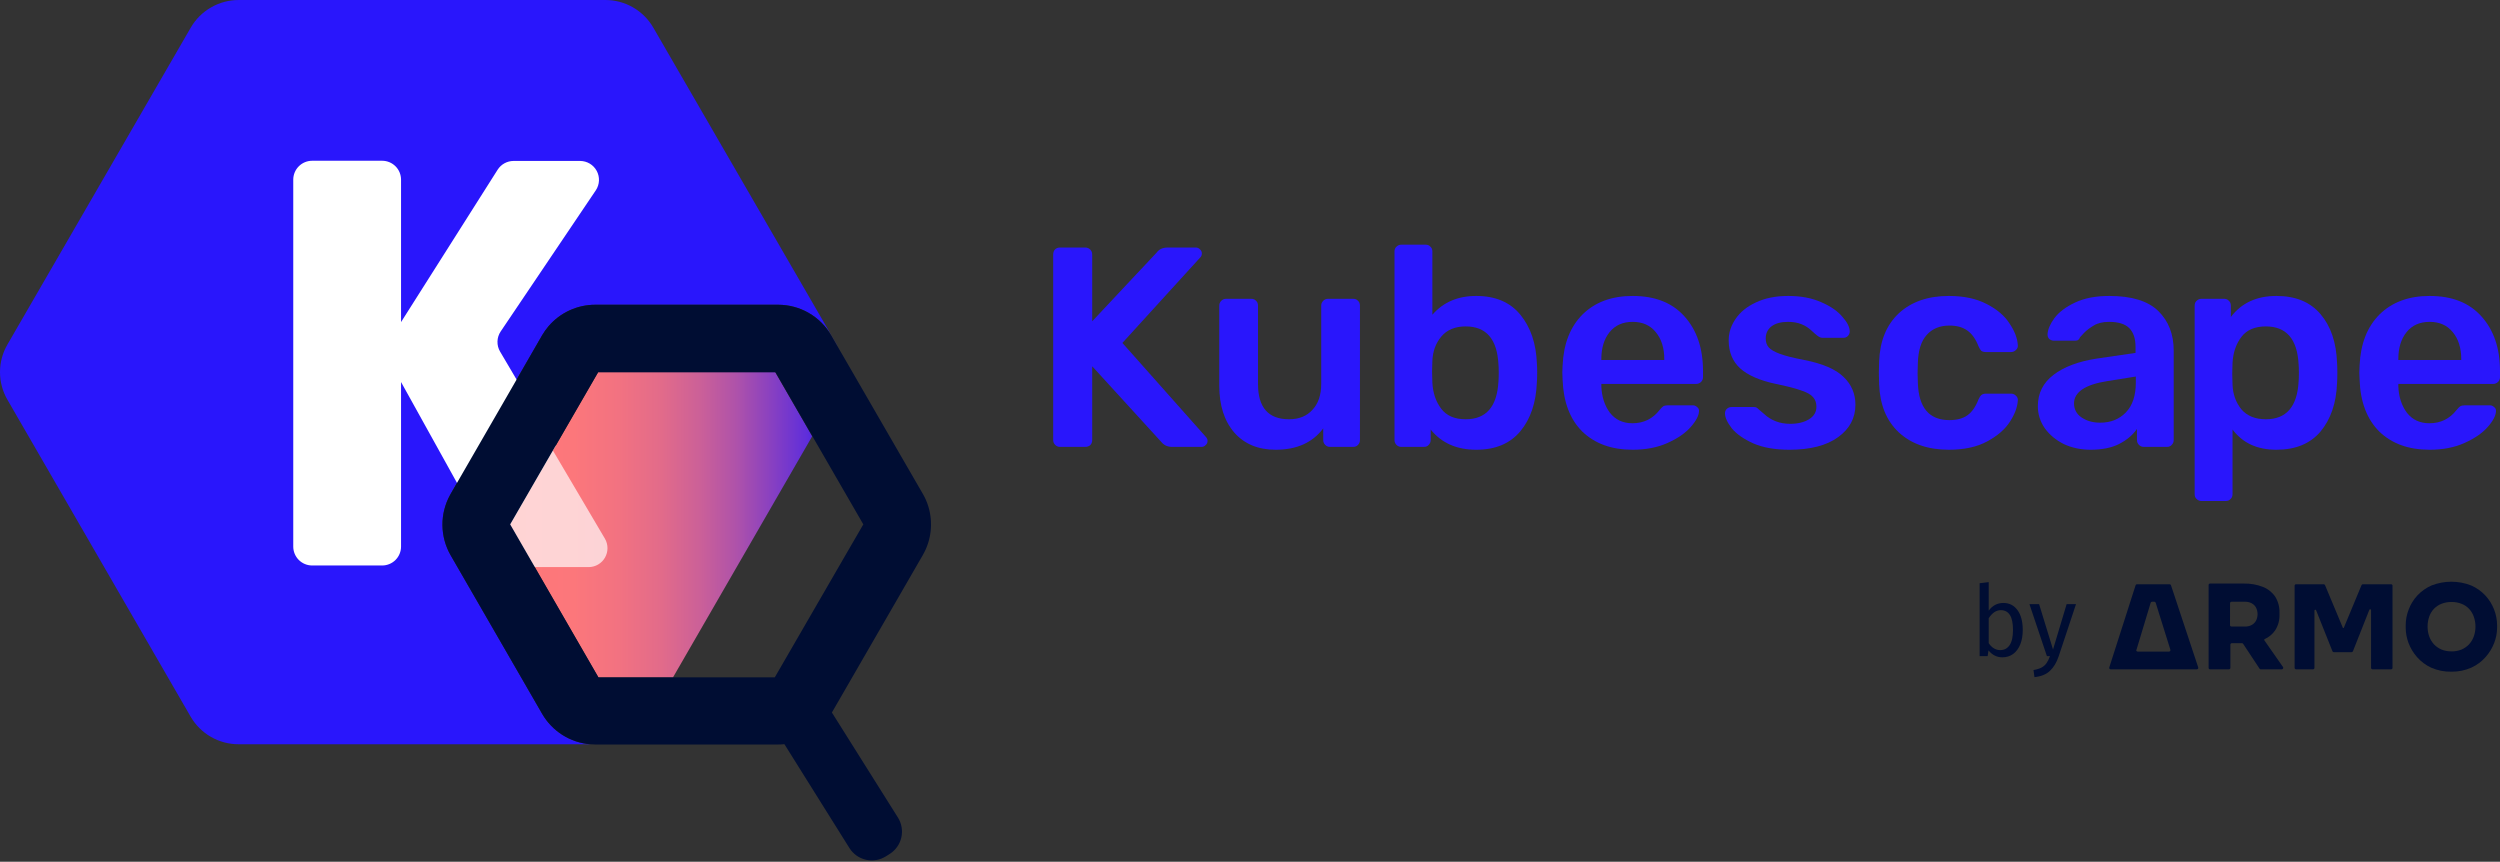 <svg width="235" height="81" viewBox="0 0 235 81" fill="none" xmlns="http://www.w3.org/2000/svg">
<rect x="0" y="0" width="235" height="81" fill="#333333" stroke="none"/>
<path d="M78.722 32.524L78.145 31.52C77.638 30.647 76.911 29.922 76.036 29.418C75.162 28.914 74.17 28.648 73.161 28.646H55.935C55.104 28.648 54.284 28.829 53.529 29.177C52.775 29.525 52.105 30.032 51.564 30.663C51.336 30.93 51.132 31.216 50.956 31.52L47.535 37.459L42.356 46.436C42.338 46.465 42.322 46.494 42.307 46.525C41.828 47.393 41.581 48.371 41.59 49.363C41.598 50.355 41.862 51.328 42.356 52.188L50.965 67.104C51.43 67.907 52.083 68.586 52.867 69.083C53.651 69.581 54.544 69.881 55.469 69.96H22.443C21.531 69.963 20.634 69.727 19.842 69.275C19.05 68.823 18.391 68.171 17.93 67.384L0.7 37.579C0.241 36.789 0 35.893 0 34.98C0 34.067 0.241 33.171 0.7 32.382L17.93 2.599C18.388 1.808 19.046 1.151 19.838 0.695C20.631 0.239 21.529 -0.001 22.443 1.96825e-06H56.903C57.817 -0 58.714 0.239 59.506 0.696C60.297 1.152 60.954 1.808 61.412 2.599L77.509 30.414L78.651 32.382C78.679 32.427 78.703 32.474 78.722 32.524Z" fill="#2916FC"/>
<path d="M37.698 16.888V51.38C37.698 51.851 37.511 52.303 37.178 52.636C36.845 52.969 36.393 53.156 35.922 53.156H29.343C28.872 53.156 28.42 52.969 28.087 52.636C27.754 52.303 27.566 51.851 27.566 51.38V16.888C27.566 16.417 27.754 15.965 28.087 15.632C28.42 15.299 28.872 15.111 29.343 15.111H35.935C36.404 15.115 36.852 15.304 37.183 15.636C37.513 15.969 37.698 16.419 37.698 16.888ZM56.017 17.874L47.062 31.16C46.877 31.437 46.773 31.76 46.763 32.093C46.753 32.426 46.836 32.756 47.004 33.043L57.287 50.482C57.443 50.751 57.525 51.056 57.525 51.367C57.526 51.678 57.445 51.983 57.291 52.253C57.137 52.522 56.915 52.747 56.647 52.904C56.379 53.061 56.074 53.145 55.764 53.148H48.297C47.982 53.146 47.674 53.06 47.403 52.901C47.132 52.74 46.909 52.511 46.755 52.237L36.539 33.821C36.387 33.543 36.312 33.23 36.321 32.914C36.331 32.598 36.424 32.29 36.592 32.022L46.782 15.946C46.942 15.697 47.162 15.491 47.422 15.348C47.682 15.206 47.974 15.13 48.27 15.129H54.538C54.857 15.131 55.169 15.219 55.443 15.383C55.716 15.547 55.94 15.782 56.091 16.063C56.243 16.344 56.316 16.66 56.303 16.979C56.289 17.297 56.191 17.607 56.017 17.874Z" fill="white"/>
<path d="M76.346 41.013L63.255 63.685H56.251L49.85 52.597L47.953 49.315L51.2 43.696L53.856 39.085L56.251 34.945H72.846L76.346 41.013Z" fill="url(#paint0_linear_6961_2566)"/>
<path opacity="0.68" d="M55.345 53.307H49.055L48.647 52.596L46.75 49.314L49.997 43.695L51.365 41.318L56.869 50.646C57.023 50.915 57.104 51.22 57.104 51.53C57.104 51.84 57.023 52.144 56.869 52.413C56.715 52.682 56.494 52.906 56.226 53.063C55.959 53.22 55.655 53.304 55.345 53.307Z" fill="white"/>
<path d="M87.251 47.565C87.128 47.171 86.961 46.793 86.754 46.436L79.518 33.919L78.709 32.524L78.132 31.52C77.625 30.648 76.898 29.923 76.023 29.419C75.149 28.914 74.157 28.648 73.148 28.646H55.935C55.105 28.648 54.284 28.83 53.53 29.178C52.776 29.526 52.105 30.032 51.565 30.663C51.337 30.93 51.133 31.217 50.956 31.52L47.536 37.459L42.356 46.436C42.339 46.465 42.322 46.495 42.308 46.525C41.829 47.394 41.581 48.371 41.59 49.363C41.599 50.355 41.863 51.328 42.356 52.189L50.965 67.105C51.431 67.908 52.083 68.587 52.867 69.084C53.652 69.581 54.544 69.882 55.469 69.961C55.624 69.961 55.784 69.983 55.944 69.983H73.17C73.359 69.984 73.547 69.973 73.734 69.952L79.851 79.724C80.201 80.277 80.755 80.67 81.393 80.816C82.031 80.963 82.701 80.851 83.258 80.506L83.626 80.275C84.181 79.926 84.575 79.373 84.723 78.734C84.871 78.096 84.761 77.425 84.417 76.868L78.198 66.976L86.74 52.184C87.141 51.492 87.393 50.723 87.481 49.928C87.569 49.133 87.491 48.328 87.251 47.565ZM79.256 52.562L72.832 63.667H56.251L56.211 63.596L49.855 52.58L47.958 49.292L51.205 43.673L53.87 39.067L56.22 34.998H72.895L76.359 40.995L81.152 49.292L79.256 52.562Z" fill="#000D33"/>
<path d="M99.642 42.008C99.464 42.008 99.312 41.945 99.187 41.82C99.062 41.695 99 41.544 99 41.365V23.937C99 23.741 99.053 23.58 99.161 23.455C99.286 23.33 99.446 23.268 99.642 23.268H101.998C102.195 23.268 102.355 23.33 102.48 23.455C102.605 23.58 102.668 23.741 102.668 23.937V30.201L108.718 23.75C108.95 23.428 109.298 23.268 109.762 23.268H112.413C112.555 23.268 112.68 23.321 112.787 23.428C112.912 23.535 112.975 23.669 112.975 23.83C112.975 23.955 112.939 24.062 112.868 24.151L105.505 32.236L113.376 41.097C113.466 41.205 113.51 41.321 113.51 41.446C113.51 41.606 113.448 41.74 113.323 41.847C113.216 41.954 113.091 42.008 112.948 42.008H110.19C109.744 42.008 109.396 41.847 109.146 41.526L102.668 34.431V41.365C102.668 41.562 102.605 41.722 102.48 41.847C102.355 41.954 102.195 42.008 101.998 42.008H99.642Z" fill="#2916FC"/>
<path d="M119.912 42.276C118.27 42.276 116.976 41.74 116.03 40.669C115.084 39.581 114.611 38.108 114.611 36.252V28.729C114.611 28.551 114.674 28.399 114.799 28.274C114.924 28.149 115.075 28.087 115.254 28.087H117.61C117.806 28.087 117.958 28.149 118.065 28.274C118.19 28.381 118.252 28.533 118.252 28.729V36.091C118.252 38.304 119.225 39.411 121.17 39.411C122.098 39.411 122.83 39.116 123.366 38.528C123.919 37.938 124.195 37.126 124.195 36.091V28.729C124.195 28.551 124.258 28.399 124.383 28.274C124.508 28.149 124.66 28.087 124.838 28.087H127.194C127.39 28.087 127.542 28.149 127.649 28.274C127.774 28.381 127.836 28.533 127.836 28.729V41.365C127.836 41.544 127.774 41.695 127.649 41.82C127.542 41.945 127.39 42.008 127.194 42.008H125.025C124.847 42.008 124.695 41.945 124.57 41.82C124.445 41.695 124.383 41.544 124.383 41.365V40.268C123.383 41.606 121.893 42.276 119.912 42.276Z" fill="#2916FC"/>
<path d="M138.766 42.276C136.928 42.276 135.5 41.642 134.483 40.375V41.365C134.483 41.544 134.42 41.695 134.295 41.82C134.188 41.945 134.036 42.008 133.84 42.008H131.725C131.547 42.008 131.395 41.945 131.27 41.82C131.145 41.695 131.083 41.544 131.083 41.365V23.642C131.083 23.446 131.145 23.294 131.27 23.187C131.395 23.062 131.547 23 131.725 23H134.001C134.197 23 134.349 23.062 134.456 23.187C134.581 23.294 134.643 23.446 134.643 23.642V29.586C135.66 28.408 137.035 27.819 138.766 27.819C140.569 27.819 141.952 28.408 142.916 29.586C143.879 30.764 144.397 32.29 144.468 34.164C144.486 34.378 144.495 34.663 144.495 35.02C144.495 35.395 144.486 35.69 144.468 35.904C144.397 37.831 143.879 39.375 142.916 40.535C141.952 41.695 140.569 42.276 138.766 42.276ZM137.775 39.411C139.703 39.411 140.729 38.224 140.854 35.85C140.872 35.672 140.881 35.404 140.881 35.047C140.881 34.69 140.872 34.422 140.854 34.244C140.729 31.87 139.703 30.683 137.775 30.683C136.776 30.683 136.008 31.005 135.473 31.647C134.955 32.272 134.679 33.03 134.643 33.923L134.616 34.94L134.643 35.984C134.697 36.948 134.973 37.76 135.473 38.42C135.973 39.081 136.74 39.411 137.775 39.411Z" fill="#2916FC"/>
<path d="M153.471 42.276C151.49 42.276 149.91 41.704 148.732 40.562C147.572 39.402 146.957 37.778 146.885 35.69L146.858 35.02L146.885 34.351C146.974 32.316 147.599 30.719 148.759 29.559C149.937 28.399 151.508 27.819 153.471 27.819C155.577 27.819 157.201 28.461 158.343 29.746C159.504 31.031 160.084 32.745 160.084 34.886V35.449C160.084 35.627 160.021 35.779 159.896 35.904C159.771 36.029 159.611 36.091 159.414 36.091H150.526V36.305C150.562 37.287 150.83 38.117 151.329 38.795C151.847 39.456 152.552 39.786 153.444 39.786C154.497 39.786 155.345 39.375 155.988 38.554C156.148 38.358 156.273 38.233 156.362 38.179C156.469 38.126 156.621 38.099 156.817 38.099H159.12C159.28 38.099 159.414 38.153 159.521 38.26C159.646 38.349 159.709 38.465 159.709 38.608C159.709 39.036 159.45 39.545 158.932 40.134C158.433 40.705 157.71 41.205 156.764 41.633C155.818 42.061 154.72 42.276 153.471 42.276ZM156.443 33.842V33.762C156.443 32.709 156.175 31.861 155.64 31.219C155.122 30.576 154.399 30.255 153.471 30.255C152.543 30.255 151.82 30.576 151.303 31.219C150.785 31.861 150.526 32.709 150.526 33.762V33.842H156.443Z" fill="#2916FC"/>
<path d="M168.199 42.276C166.861 42.276 165.736 42.079 164.826 41.687C163.916 41.276 163.238 40.803 162.791 40.268C162.363 39.714 162.149 39.241 162.149 38.849C162.149 38.67 162.211 38.528 162.336 38.42C162.461 38.313 162.604 38.26 162.765 38.26H164.88C165.04 38.26 165.174 38.322 165.281 38.447C165.353 38.501 165.54 38.661 165.843 38.929C166.147 39.215 166.504 39.438 166.914 39.598C167.325 39.759 167.78 39.839 168.28 39.839C168.994 39.839 169.582 39.697 170.047 39.411C170.511 39.125 170.743 38.733 170.743 38.233C170.743 37.858 170.635 37.555 170.421 37.323C170.225 37.091 169.859 36.886 169.324 36.707C168.788 36.511 167.994 36.305 166.941 36.091C165.424 35.77 164.3 35.279 163.568 34.619C162.854 33.959 162.497 33.084 162.497 31.995C162.497 31.281 162.711 30.612 163.139 29.987C163.568 29.345 164.201 28.827 165.04 28.435C165.897 28.024 166.914 27.819 168.092 27.819C169.288 27.819 170.323 28.015 171.198 28.408C172.072 28.783 172.733 29.238 173.179 29.773C173.643 30.291 173.875 30.755 173.875 31.165C173.875 31.326 173.812 31.469 173.687 31.594C173.58 31.701 173.447 31.754 173.286 31.754H171.305C171.162 31.754 171.01 31.692 170.85 31.567C170.725 31.478 170.528 31.308 170.261 31.058C169.993 30.808 169.681 30.612 169.324 30.469C168.967 30.326 168.547 30.255 168.065 30.255C167.405 30.255 166.887 30.398 166.513 30.683C166.156 30.969 165.977 31.344 165.977 31.808C165.977 32.147 166.066 32.424 166.245 32.638C166.423 32.852 166.771 33.057 167.289 33.254C167.807 33.45 168.583 33.646 169.618 33.842C171.332 34.182 172.554 34.708 173.286 35.422C174.035 36.136 174.41 37.01 174.41 38.046C174.41 39.295 173.866 40.312 172.777 41.097C171.689 41.883 170.163 42.276 168.199 42.276Z" fill="#2916FC"/>
<path d="M183.197 42.276C181.234 42.276 179.664 41.731 178.486 40.642C177.326 39.554 176.71 38.046 176.638 36.118L176.612 35.047L176.638 33.976C176.71 32.049 177.326 30.541 178.486 29.452C179.664 28.363 181.234 27.819 183.197 27.819C184.59 27.819 185.767 28.069 186.731 28.569C187.713 29.068 188.436 29.684 188.9 30.416C189.382 31.13 189.64 31.808 189.676 32.45C189.694 32.629 189.631 32.781 189.489 32.905C189.364 33.03 189.212 33.093 189.034 33.093H186.678C186.499 33.093 186.356 33.057 186.249 32.986C186.16 32.897 186.071 32.754 185.982 32.557C185.714 31.861 185.357 31.362 184.911 31.058C184.482 30.755 183.929 30.603 183.251 30.603C182.341 30.603 181.627 30.898 181.109 31.487C180.592 32.058 180.315 32.932 180.279 34.11L180.253 35.101L180.279 35.984C180.351 38.322 181.341 39.491 183.251 39.491C183.947 39.491 184.509 39.34 184.938 39.036C185.366 38.733 185.714 38.233 185.982 37.537C186.071 37.341 186.16 37.207 186.249 37.135C186.356 37.046 186.499 37.002 186.678 37.002H189.034C189.212 37.002 189.364 37.064 189.489 37.189C189.631 37.314 189.694 37.465 189.676 37.644C189.64 38.269 189.391 38.938 188.926 39.652C188.462 40.366 187.749 40.981 186.785 41.499C185.821 42.017 184.625 42.276 183.197 42.276Z" fill="#2916FC"/>
<path d="M196.511 42.276C195.6 42.276 194.761 42.097 193.994 41.74C193.244 41.365 192.647 40.865 192.2 40.241C191.772 39.616 191.558 38.929 191.558 38.179C191.558 36.966 192.049 35.984 193.03 35.235C194.012 34.485 195.359 33.976 197.073 33.709L200.74 33.173V32.611C200.74 31.826 200.544 31.237 200.151 30.844C199.759 30.451 199.125 30.255 198.251 30.255C197.662 30.255 197.18 30.371 196.805 30.603C196.448 30.817 196.163 31.031 195.948 31.246C195.734 31.478 195.591 31.629 195.52 31.701C195.449 31.915 195.315 32.022 195.118 32.022H193.057C192.896 32.022 192.754 31.968 192.629 31.861C192.522 31.754 192.468 31.611 192.468 31.433C192.486 30.987 192.7 30.478 193.111 29.907C193.539 29.336 194.19 28.845 195.065 28.435C195.939 28.024 197.01 27.819 198.277 27.819C200.383 27.819 201.918 28.292 202.882 29.238C203.846 30.184 204.328 31.424 204.328 32.959V41.365C204.328 41.544 204.265 41.695 204.14 41.82C204.033 41.945 203.882 42.008 203.685 42.008H201.517C201.338 42.008 201.187 41.945 201.062 41.82C200.937 41.695 200.874 41.544 200.874 41.365V40.321C200.482 40.892 199.919 41.365 199.188 41.74C198.474 42.097 197.581 42.276 196.511 42.276ZM197.421 39.732C198.402 39.732 199.206 39.411 199.83 38.768C200.455 38.126 200.767 37.189 200.767 35.957V35.395L198.09 35.824C197.055 35.984 196.27 36.243 195.734 36.6C195.217 36.957 194.958 37.394 194.958 37.912C194.958 38.483 195.199 38.929 195.681 39.25C196.163 39.572 196.743 39.732 197.421 39.732Z" fill="#2916FC"/>
<path d="M206.94 47.094C206.762 47.094 206.61 47.032 206.485 46.907C206.36 46.8 206.298 46.648 206.298 46.452V28.729C206.298 28.533 206.36 28.381 206.485 28.274C206.61 28.149 206.762 28.087 206.94 28.087H209.055C209.251 28.087 209.403 28.149 209.51 28.274C209.635 28.381 209.698 28.533 209.698 28.729V29.8C210.697 28.479 212.125 27.819 213.981 27.819C215.784 27.819 217.167 28.39 218.131 29.532C219.094 30.657 219.612 32.183 219.683 34.11C219.701 34.324 219.71 34.637 219.71 35.047C219.71 35.475 219.701 35.797 219.683 36.011C219.612 37.885 219.094 39.402 218.131 40.562C217.167 41.704 215.784 42.276 213.981 42.276C212.178 42.276 210.804 41.642 209.858 40.375V46.452C209.858 46.648 209.796 46.8 209.671 46.907C209.564 47.032 209.412 47.094 209.216 47.094H206.94ZM212.991 39.411C214.918 39.411 215.944 38.224 216.069 35.85C216.087 35.672 216.096 35.404 216.096 35.047C216.096 34.69 216.087 34.422 216.069 34.244C215.944 31.87 214.918 30.683 212.991 30.683C211.955 30.683 211.188 31.014 210.688 31.674C210.188 32.334 209.912 33.146 209.858 34.11L209.831 35.127L209.858 36.172C209.894 37.064 210.171 37.831 210.688 38.474C211.224 39.099 211.991 39.411 212.991 39.411Z" fill="#2916FC"/>
<path d="M228.387 42.276C226.406 42.276 224.827 41.704 223.649 40.562C222.489 39.402 221.873 37.778 221.802 35.69L221.775 35.02L221.802 34.351C221.891 32.316 222.516 30.719 223.676 29.559C224.854 28.399 226.424 27.819 228.387 27.819C230.493 27.819 232.118 28.461 233.26 29.746C234.42 31.031 235 32.745 235 34.886V35.449C235 35.627 234.938 35.779 234.813 35.904C234.688 36.029 234.527 36.091 234.331 36.091H225.443V36.305C225.478 37.287 225.746 38.117 226.246 38.795C226.763 39.456 227.468 39.786 228.361 39.786C229.414 39.786 230.261 39.375 230.904 38.554C231.065 38.358 231.19 38.233 231.279 38.179C231.386 38.126 231.538 38.099 231.734 38.099H234.036C234.197 38.099 234.331 38.153 234.438 38.26C234.563 38.349 234.625 38.465 234.625 38.608C234.625 39.036 234.366 39.545 233.849 40.134C233.349 40.705 232.626 41.205 231.68 41.633C230.734 42.061 229.637 42.276 228.387 42.276ZM231.359 33.842V33.762C231.359 32.709 231.091 31.861 230.556 31.219C230.038 30.576 229.316 30.255 228.387 30.255C227.459 30.255 226.737 30.576 226.219 31.219C225.701 31.861 225.443 32.709 225.443 33.762V33.842H231.359Z" fill="#2916FC"/>
<path d="M212.482 62.916H214.49C214.515 62.916 214.539 62.909 214.561 62.895C214.582 62.882 214.6 62.863 214.611 62.841C214.623 62.819 214.628 62.793 214.626 62.768C214.624 62.743 214.615 62.719 214.601 62.698L212.85 60.193C212.843 60.184 212.839 60.173 212.836 60.161C212.834 60.149 212.835 60.137 212.838 60.126C212.841 60.114 212.846 60.104 212.854 60.094C212.861 60.085 212.871 60.078 212.882 60.073C213.276 59.897 213.614 59.616 213.859 59.26C214.148 58.818 214.292 58.296 214.272 57.768V57.59C214.288 57.059 214.148 56.536 213.868 56.084C213.581 55.667 213.176 55.347 212.704 55.165C212.138 54.947 211.534 54.841 210.927 54.854H207.742C207.724 54.854 207.707 54.858 207.69 54.864C207.674 54.871 207.659 54.882 207.646 54.895C207.634 54.907 207.624 54.923 207.618 54.939C207.611 54.956 207.608 54.974 207.609 54.992V62.778C207.608 62.796 207.611 62.814 207.618 62.831C207.624 62.847 207.634 62.863 207.646 62.875C207.659 62.888 207.674 62.898 207.69 62.906C207.707 62.913 207.724 62.916 207.742 62.916H209.519C209.556 62.916 209.591 62.901 209.616 62.876C209.642 62.85 209.657 62.815 209.657 62.778V60.597C209.657 60.561 209.671 60.526 209.697 60.5C209.723 60.474 209.758 60.46 209.794 60.46H210.745C210.767 60.46 210.789 60.466 210.808 60.477C210.828 60.488 210.844 60.503 210.856 60.522L212.397 62.854C212.416 62.885 212.447 62.907 212.482 62.916ZM209.626 56.697C209.626 56.679 209.629 56.662 209.636 56.645C209.643 56.629 209.653 56.614 209.666 56.602C209.679 56.589 209.694 56.579 209.711 56.573C209.728 56.566 209.745 56.563 209.763 56.564H211.029C211.245 56.557 211.46 56.606 211.651 56.706C211.826 56.797 211.97 56.937 212.064 57.11C212.161 57.303 212.211 57.515 212.211 57.73C212.211 57.945 212.161 58.157 212.064 58.35C211.968 58.521 211.824 58.661 211.651 58.754C211.459 58.852 211.245 58.901 211.029 58.896H209.759C209.722 58.896 209.687 58.882 209.662 58.856C209.636 58.83 209.621 58.795 209.621 58.758L209.626 56.697Z" fill="#000D33"/>
<path d="M222.108 54.921C222.081 54.92 222.054 54.928 222.032 54.943C222.009 54.958 221.992 54.98 221.983 55.005L220.322 59.003C220.318 59.012 220.311 59.02 220.302 59.026C220.294 59.032 220.283 59.035 220.273 59.035C220.263 59.035 220.252 59.032 220.244 59.026C220.235 59.02 220.228 59.012 220.224 59.003L218.554 55.005C218.544 54.979 218.526 54.958 218.503 54.942C218.48 54.927 218.453 54.92 218.425 54.921H215.831C215.813 54.92 215.795 54.923 215.779 54.929C215.762 54.936 215.747 54.946 215.734 54.958C215.721 54.971 215.711 54.985 215.704 55.002C215.697 55.018 215.693 55.036 215.693 55.054V62.778C215.693 62.815 215.708 62.85 215.734 62.876C215.76 62.902 215.795 62.916 215.831 62.916H217.421C217.458 62.916 217.493 62.902 217.519 62.876C217.544 62.85 217.559 62.815 217.559 62.778V57.39C217.559 57.371 217.566 57.353 217.578 57.339C217.59 57.324 217.607 57.314 217.625 57.311C217.644 57.308 217.663 57.312 217.68 57.321C217.696 57.331 217.708 57.346 217.714 57.364L219.251 61.219C219.261 61.245 219.279 61.267 219.302 61.282C219.325 61.297 219.353 61.305 219.38 61.304H221.046C221.073 61.305 221.101 61.297 221.124 61.282C221.147 61.267 221.165 61.245 221.175 61.219L222.721 57.315C222.729 57.298 222.742 57.285 222.759 57.276C222.775 57.268 222.794 57.266 222.812 57.269C222.831 57.273 222.847 57.282 222.859 57.296C222.872 57.31 222.879 57.328 222.88 57.346V62.778C222.88 62.815 222.895 62.85 222.921 62.876C222.947 62.902 222.982 62.916 223.018 62.916H224.759C224.796 62.916 224.831 62.902 224.857 62.876C224.883 62.85 224.897 62.815 224.897 62.778V55.054C224.897 55.036 224.893 55.018 224.886 55.002C224.88 54.985 224.869 54.971 224.856 54.958C224.844 54.946 224.828 54.936 224.812 54.929C224.795 54.923 224.777 54.92 224.759 54.921H222.108Z" fill="#000D33"/>
<path d="M230.436 63.138C229.781 63.154 229.13 63.025 228.53 62.76C228.022 62.525 227.568 62.186 227.198 61.765C226.854 61.372 226.583 60.921 226.398 60.433C226.231 59.984 226.142 59.509 226.136 59.029V58.789C226.135 58.282 226.228 57.779 226.412 57.306C226.594 56.811 226.873 56.358 227.233 55.973C227.609 55.572 228.062 55.251 228.566 55.032C229.763 54.564 231.092 54.564 232.288 55.032C232.792 55.252 233.245 55.572 233.621 55.973C234.328 56.737 234.723 57.739 234.727 58.78V59.02C234.722 59.5 234.631 59.975 234.46 60.424C234.272 60.913 233.998 61.364 233.652 61.757C233.284 62.179 232.829 62.519 232.319 62.752C231.727 63.016 231.085 63.148 230.436 63.138ZM230.436 61.232C230.76 61.237 231.081 61.179 231.382 61.059C231.65 60.944 231.891 60.776 232.093 60.566C232.288 60.35 232.439 60.098 232.537 59.824C232.642 59.531 232.695 59.221 232.693 58.909C232.697 58.585 232.643 58.263 232.533 57.959C232.437 57.686 232.286 57.436 232.088 57.226C231.89 57.017 231.647 56.856 231.378 56.755C231.081 56.639 230.764 56.582 230.445 56.586C230.123 56.582 229.804 56.639 229.503 56.755C229.235 56.859 228.993 57.019 228.792 57.226C228.594 57.436 228.443 57.686 228.348 57.959C228.242 58.264 228.189 58.586 228.193 58.909C228.191 59.221 228.243 59.531 228.348 59.824C228.446 60.098 228.597 60.35 228.792 60.566C228.994 60.776 229.236 60.944 229.503 61.059C229.8 61.176 230.117 61.233 230.436 61.228V61.232Z" fill="#000D33"/>
<path d="M203.94 54.921H200.875C200.846 54.92 200.818 54.929 200.795 54.946C200.772 54.963 200.755 54.986 200.746 55.014L198.272 62.738C198.265 62.759 198.263 62.781 198.266 62.802C198.269 62.823 198.277 62.844 198.29 62.861C198.303 62.879 198.319 62.893 198.339 62.902C198.358 62.912 198.379 62.917 198.401 62.916H206.503C206.525 62.916 206.546 62.91 206.565 62.9C206.585 62.89 206.601 62.876 206.614 62.858C206.626 62.84 206.635 62.82 206.638 62.798C206.641 62.776 206.639 62.755 206.632 62.734L204.073 55.014C204.064 54.986 204.046 54.962 204.022 54.945C203.998 54.929 203.969 54.92 203.94 54.921ZM200.831 61.073L202.163 56.657C202.172 56.63 202.189 56.606 202.212 56.589C202.235 56.573 202.263 56.564 202.292 56.564H202.501C202.53 56.563 202.559 56.572 202.583 56.589C202.607 56.606 202.625 56.63 202.634 56.657L204.015 61.073C204.022 61.093 204.023 61.115 204.019 61.136C204.016 61.158 204.007 61.178 203.994 61.195C203.981 61.213 203.964 61.227 203.945 61.236C203.925 61.246 203.904 61.251 203.882 61.25H200.946C200.925 61.251 200.903 61.246 200.884 61.236C200.864 61.227 200.847 61.213 200.835 61.195C200.822 61.178 200.813 61.158 200.809 61.136C200.805 61.115 200.807 61.093 200.813 61.073H200.831Z" fill="#000D33"/>
<path d="M188.32 56.678C188.877 56.678 189.319 56.903 189.646 57.355C189.974 57.8 190.138 58.424 190.138 59.228C190.138 59.735 190.061 60.184 189.906 60.573C189.751 60.956 189.529 61.256 189.238 61.473C188.948 61.683 188.608 61.788 188.218 61.788C187.705 61.788 187.272 61.572 186.92 61.139L186.836 61.677H186.085V54.823L186.938 54.721V57.401C187.291 56.919 187.751 56.678 188.32 56.678ZM188.014 61.111C188.391 61.111 188.685 60.959 188.895 60.657C189.111 60.347 189.22 59.871 189.22 59.228C189.22 58.567 189.121 58.09 188.923 57.8C188.725 57.503 188.444 57.355 188.079 57.355C187.646 57.355 187.266 57.608 186.938 58.115V60.452C187.068 60.657 187.226 60.817 187.411 60.935C187.603 61.052 187.804 61.111 188.014 61.111Z" fill="#000D33"/>
<path d="M193.512 61.705C193.321 62.273 193.052 62.722 192.706 63.049C192.365 63.383 191.877 63.584 191.24 63.652L191.147 62.984C191.469 62.929 191.726 62.848 191.917 62.743C192.109 62.638 192.26 62.502 192.372 62.335C192.489 62.174 192.597 61.955 192.696 61.677H192.409L190.767 56.789H191.676L192.984 61.055L194.264 56.789H195.145L193.512 61.705Z" fill="#000D33"/>
<defs>
<linearGradient id="paint0_linear_6961_2566" x1="47.953" y1="49.315" x2="76.346" y2="49.315" gradientUnits="userSpaceOnUse">
<stop stop-color="#FF7879"/>
<stop offset="0.21" stop-color="#FC777B"/>
<stop offset="0.36" stop-color="#F27281"/>
<stop offset="0.5" stop-color="#E26B8A"/>
<stop offset="0.63" stop-color="#CB6098"/>
<stop offset="0.75" stop-color="#AE52AA"/>
<stop offset="0.86" stop-color="#8A41C0"/>
<stop offset="0.98" stop-color="#602EDA"/>
<stop offset="1" stop-color="#5529E0"/>
</linearGradient>
</defs>
</svg>
